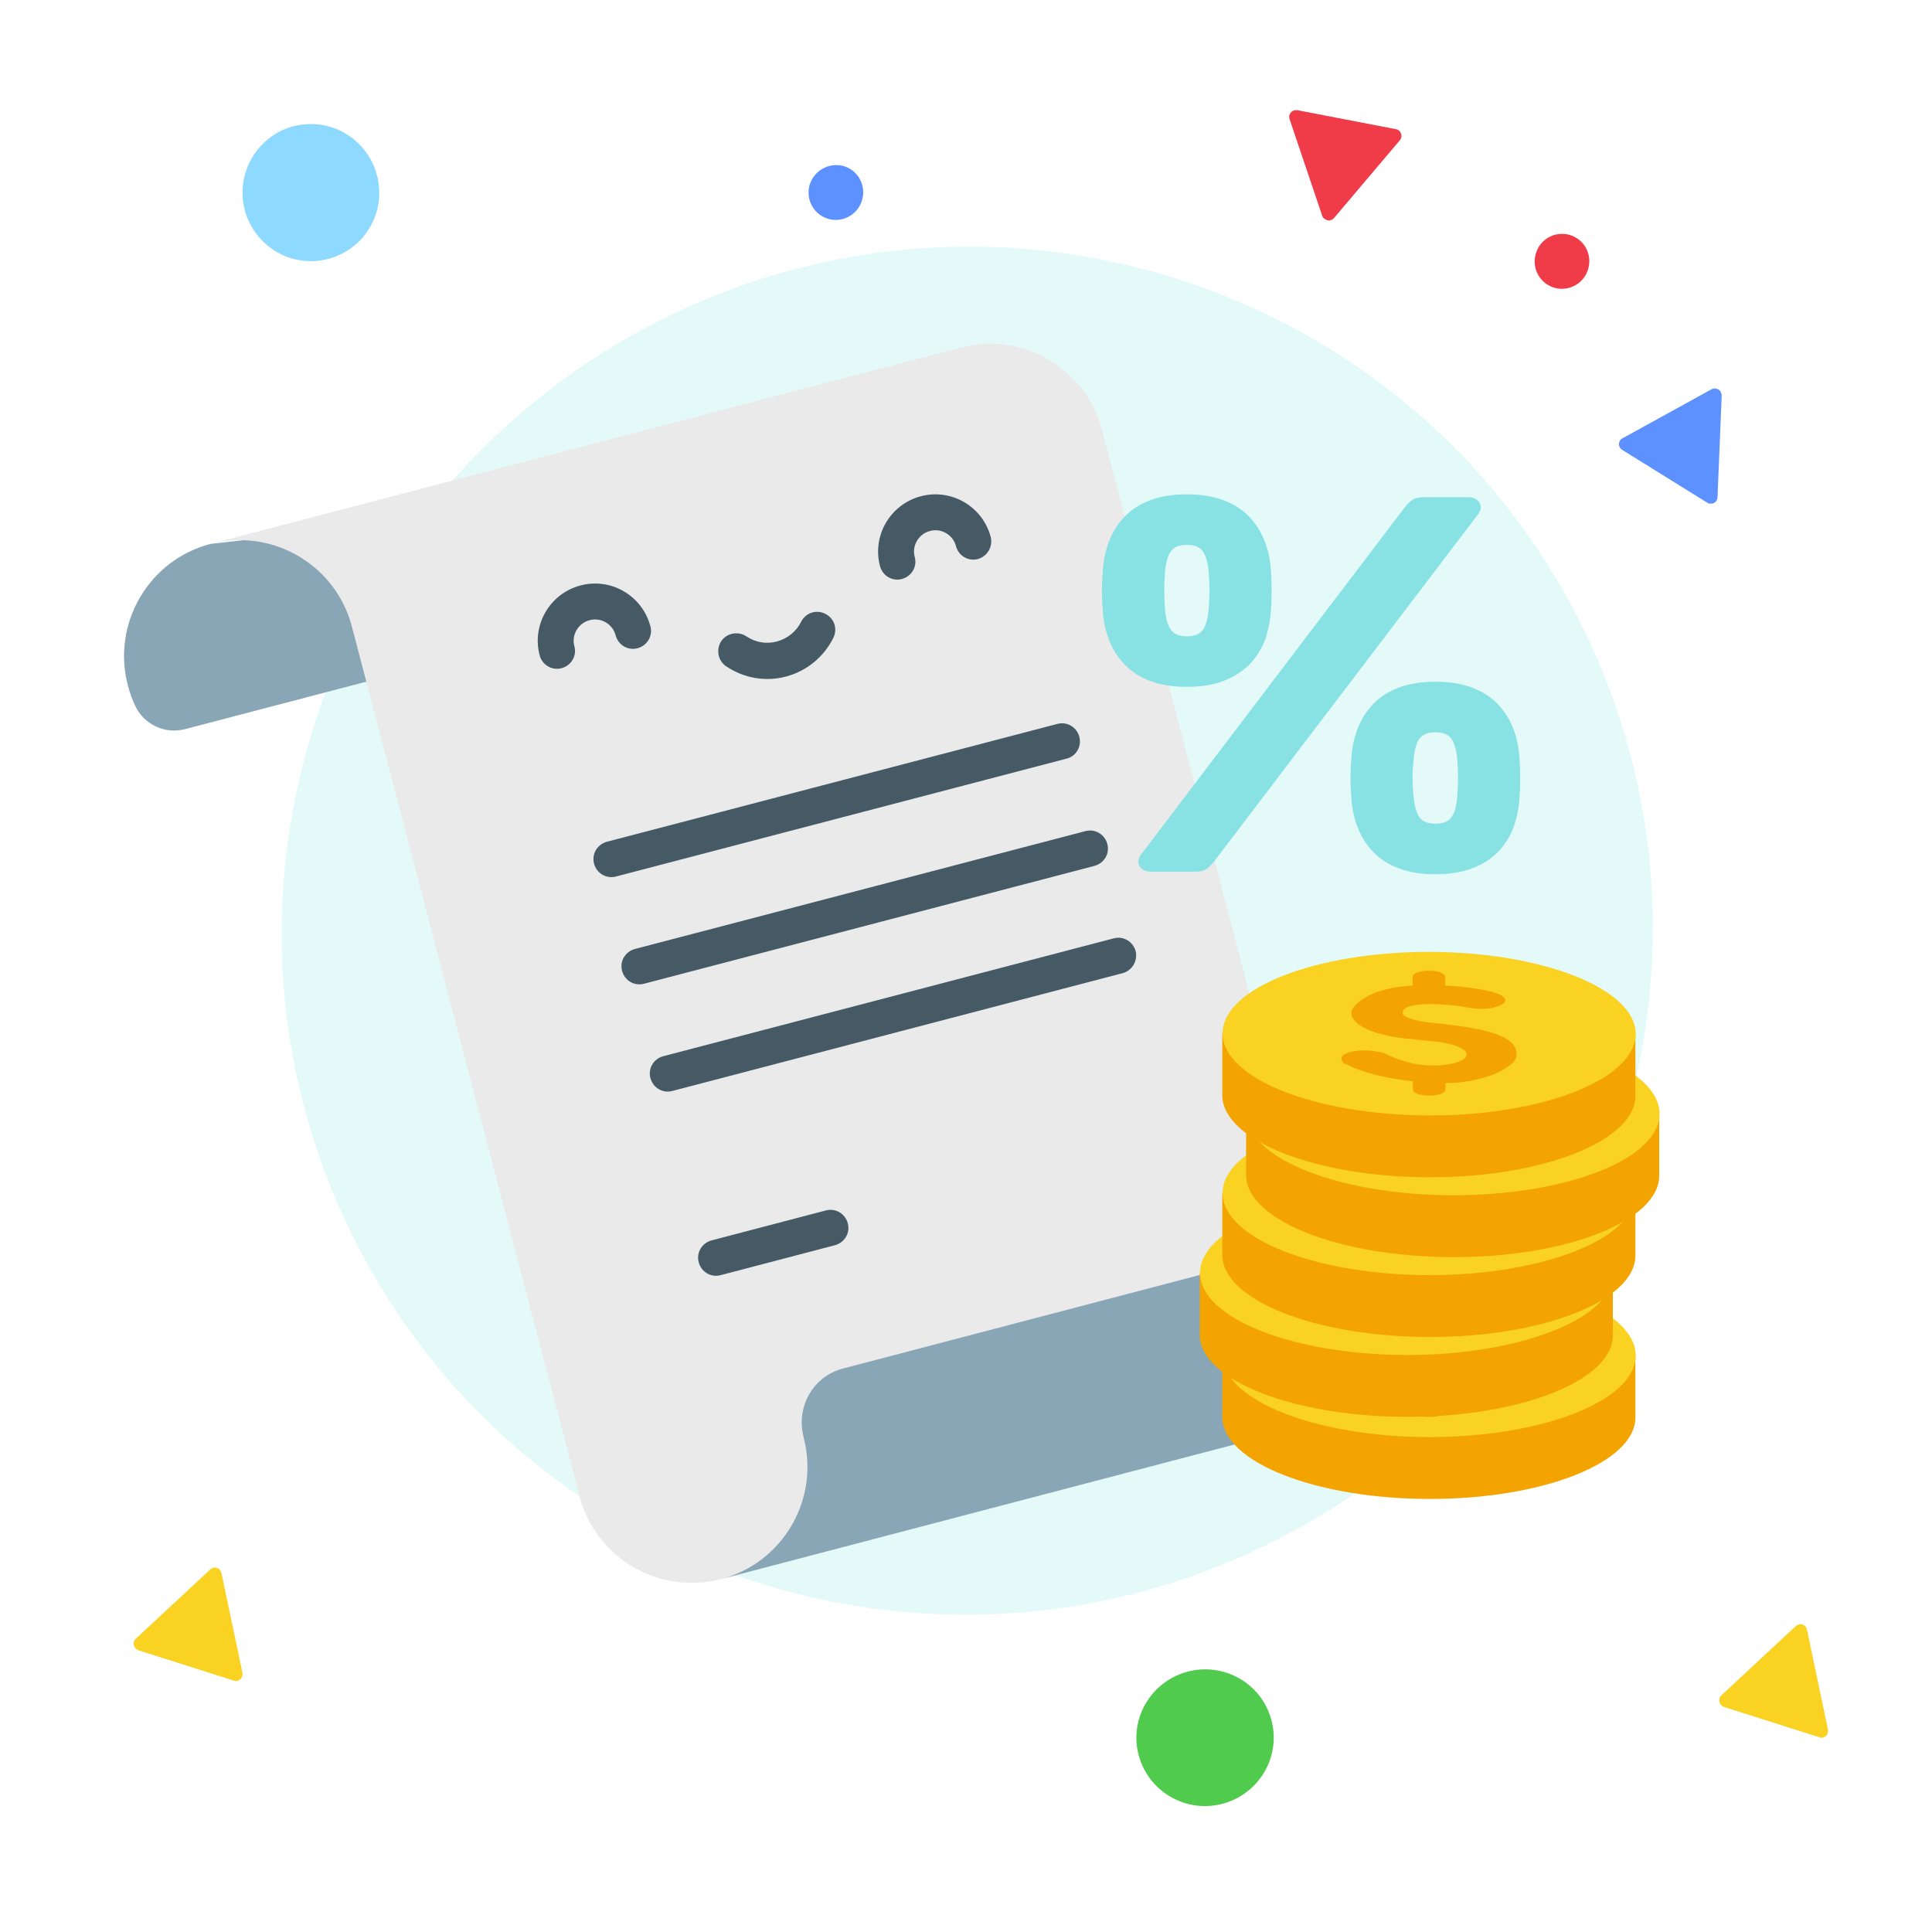 <svg xmlns="http://www.w3.org/2000/svg" fill="none" viewBox="0 0 600 600">
<path fill="#fff" d="M0 0h600v600H0z"></path>
<path fill="#E4FAF9" d="M403.529 474.471c102.851-57.21 140.046-186.613 83.078-289.029-56.969-102.417-186.528-139.064-289.379-81.854-102.85 57.21-140.046 186.613-83.078 289.029 56.969 102.417 186.528 139.064 289.379 81.854"></path>
<path fill="#8ED9FF" fill-rule="evenodd" d="M75.392 61.712c1.1 11.7 11.4 20.4 23.1 19.3s20.3-11.4 19.2-23.1-11.4-20.4-23.1-19.3c-11.6 1-20.2 11.4-19.2 23.1" clip-rule="evenodd"></path>
<path fill="#51CB4D" fill-rule="evenodd" d="M380.89 559.812c11.2-3.7 17.3-15.7 13.6-26.8-3.6-11.1-15.7-17.2-26.9-13.5s-17.3 15.7-13.6 26.8 15.7 17.2 26.9 13.5" clip-rule="evenodd"></path>
<path fill="#EF3C48" fill-rule="evenodd" d="M476.891 79.012c-1.2 4.6 1.5 9.2 6 10.4s9.2-1.5 10.4-6.1-1.5-9.2-6-10.4c-4.6-1.2-9.2 1.5-10.4 6.1" clip-rule="evenodd"></path>
<path fill="#528AFF" fill-rule="evenodd" d="M251.391 57.612c-1.2 4.6 1.5 9.2 6 10.4s9.2-1.5 10.4-6.1-1.5-9.2-6-10.4c-4.5-1.1-9.2 1.6-10.4 6.1M534.691 122.812l-1.3 31.6c0 1.2-1 2.1-2.2 2-.4 0-.7-.1-1-.3l-26.4-16.4c-1-.6-1.3-1.9-.7-2.9.2-.3.5-.6.8-.7l27.6-15.2c1-.6 2.3-.2 2.9.8.2.4.3.8.3 1.1" clip-rule="evenodd" opacity="0.93"></path>
<path fill="#F9D222" fill-rule="evenodd" d="m68.79 488.612 6.5 30.9c.2 1.1-.5 2.3-1.6 2.5-.4.1-.7.1-1.1-.1l-29.6-9.4c-1.1-.4-1.7-1.6-1.4-2.7.1-.3.3-.7.6-.9l23.1-21.5c.9-.8 2.2-.8 3 .1.2.4.4.7.5 1.1M561.191 506.212l6.5 30.9c.2 1.1-.5 2.3-1.6 2.5-.4.1-.7.1-1.1-.1l-29.6-9.4c-1.1-.4-1.7-1.6-1.4-2.7.1-.3.3-.7.6-.9l23.1-21.5c.9-.8 2.2-.8 3 .1.3.3.4.7.5 1.1" clip-rule="evenodd"></path>
<path fill="#EF3C48" fill-rule="evenodd" d="m410.592 66.912-10.1-29.9c-.4-1.1.2-2.3 1.3-2.7.3-.1.7-.1 1.1-.1l30.6 5.9c1.2.2 1.9 1.3 1.7 2.5-.1.4-.2.7-.5 1l-20.4 24.1c-.8.9-2.1 1-3 .2-.4-.3-.6-.6-.7-1" clip-rule="evenodd"></path>
<path fill="#89A6B7" d="m114.39 163.312-49 5.6c-19.2 5-30.7 24.7-25.7 43.9q.9 3.45 2.4 6.6c2.8 5.7 9.3 8.7 15.5 7l85.9-22.5z"></path>
<path fill="#EAEAEA" d="M342.291 133.612c-5-19.2-24.7-30.7-43.9-25.7l-233 61c19.2-5 38.9 6.5 43.9 25.7l70.7 270.1c5 19.2 24.7 30.7 43.9 25.7l1.1-.3 3-.9 9.3-3.5-1-1 176.6-81z"></path>
<path fill="#89A6B7" d="M439.191 395.812c-2.6-9-11.9-14.2-21-11.8l-156.4 41c-9.3 2.4-14.7 12-12.2 21.3v.2c5 19.2-6.5 38.9-25.7 43.9l189.2-49.6c19.4-5.1 31.5-25.2 26.2-44.5 0-.1 0-.3-.1-.5"></path>
<path fill="#455A64" d="M197.99 201.312c-3 .8-6-1-6.8-4-.9-3.5-4.6-5.7-8.1-4.7-3.5.9-5.7 4.6-4.7 8.1.8 3-1 6-4 6.8s-6-1-6.8-4c-2.5-9.5 3.2-19.2 12.7-21.7s19.2 3.2 21.7 12.7c.8 3-1 6-4 6.8M303.689 173.612c-3 .8-6-1-6.8-4-.9-3.5-4.6-5.7-8.1-4.7-3.5.9-5.7 4.6-4.7 8.1.8 3-1 6-4 6.8s-6-1-6.8-4c-2.5-9.5 3.2-19.2 12.7-21.7s19.2 3.2 21.7 12.7c.7 3-1.1 6-4 6.8M244.09 210.112c-6.4 1.7-13.1.5-18.6-3.2-2.5-1.7-3.2-5.2-1.5-7.8 1.7-2.5 5.2-3.2 7.8-1.5 2.8 1.9 6.2 2.5 9.5 1.6s6-3.1 7.5-6.1c1.4-2.8 4.7-3.9 7.5-2.5s3.9 4.7 2.5 7.5c-3 6-8.3 10.3-14.7 12M331.191 235.612l-139.9 36.6c-3 .8-6-1-6.8-4s1-6 4-6.8l139.9-36.6c3-.8 6 1 6.8 4s-1 6.1-4 6.8M339.89 268.912l-139.9 36.6c-3 .8-6-1-6.8-4s1-6 4-6.8l139.9-36.6c3-.8 6 1 6.8 4s-1 6-4 6.8M348.691 302.212l-139.9 36.6c-3 .8-6-1-6.8-4s1-6 4-6.8l139.9-36.6c3-.8 6 1 6.8 4 .7 3-1.1 6-4 6.8M259.291 386.712l-35.5 9.3c-3 .8-6-1-6.8-4s1-6 4-6.8l35.5-9.3c3-.8 6 1 6.8 4s-1 6-4 6.8"></path>
<path fill="#F4A400" d="M485.19 420.813c-11.2-3.8-25.6-6.1-41.4-6.1-15.9 0-30.5 2.3-41.8 6.1h-22.4v19.4c.3 13.9 28.9 25.2 64.1 25.3 35.4.1 64.2-11.3 64.2-25.3v-19.4z"></path>
<path fill="#F9D222" d="M443.789 446.313c-35.4-.1-64.1-11.5-64.1-25.5s28.8-25.3 64.2-25.3c35.4.1 64.1 11.5 64.1 25.5-.1 14-28.9 25.3-64.2 25.3"></path>
<path fill="#F4A400" d="M417.589 430.313c-1.5-1.2-1.5-2.3-.1-3.1s3.6-1.2 6.3-1.2c1.8 0 3.8.3 5.9.8 2.2 1.2 4.9 2.2 8 3s6.4 1.1 9.8.8c1.6-.1 3-.4 4.3-.7q1.8-.6 2.7-1.2.9-.75.9-1.5c0-.5-.4-1.1-1.1-1.5-1-.6-2-1.1-3.1-1.4s-2.3-.6-3.5-.8-2.4-.3-3.5-.4-2.2-.2-3.1-.3c-1.6-.2-3.2-.4-4.8-.5-1.6-.2-3.2-.4-4.7-.7s-2.9-.7-4.3-1.1-2.7-1-4-1.7q-1.8-.9-2.7-2.1c-.6-.7-1-1.4-1-2.1 0-.9.4-1.8 1.3-2.7s2-1.8 3.5-2.6c1.4-.8 3.2-1.5 5.1-2q3-.9 6.3-1.2c4.5-.5 9.2-.5 14-.2 4.9.3 9.2.9 13.1 1.8 1.5.4 2.6.9 3.4 1.3.7.5 1.1.9 1.1 1.3 0 .5-.3 1-1 1.4s-1.6.7-2.7 1-2.4.4-3.9.4c-1.4 0-3-.2-4.6-.5-1.3-.3-3.1-.5-5.4-.7s-4.6-.3-6.8-.3c-2.2.1-4.1.3-5.6.8s-2.1 1.4-1.8 2.5c.6.5 1.4.9 2.3 1.2s1.9.6 3 .8 2.3.4 3.6.5c1.3.2 2.5.3 3.7.4 3.3.4 6.4.8 9.1 1.3q4.2.75 7.2 1.8c2 .7 3.6 1.6 4.7 2.6s1.7 2.2 1.7 3.7c0 1.1-.6 2.3-1.9 3.3s-3 2-5.1 2.9c-2.1.8-4.5 1.5-7.1 2-2.7.5-5.3.8-8 .7-6 0-11.8-.5-17.5-1.6s-10.2-2.5-13.6-4.4z"></path>
<path fill="#F4A400" d="M438.689 432.213v5.9c0 2.6 10.1 2.6 10.1 0v-6.6c-3.3.3-6.7.6-10.1.7M438.989 409.012c3.3-.2 6.6-.1 9.8.1v-5.8c0-2.6-10.1-2.6-10.1 0v5.7z"></path>
<path fill="#F4A400" d="M478.19 395.313c-11.2-3.8-25.6-6.1-41.4-6.1-15.9 0-30.5 2.3-41.8 6.1h-22.4v19.4c.3 13.9 28.9 25.2 64.1 25.3 35.4.1 64.2-11.3 64.2-25.3v-19.4z"></path>
<path fill="#F9D222" d="M436.789 420.813c-35.4-.1-64.1-11.5-64.1-25.5s28.8-25.3 64.2-25.3 64.1 11.5 64.1 25.5-28.9 25.3-64.2 25.3"></path>
<path fill="#F4A400" d="M410.589 404.813c-1.5-1.2-1.5-2.3-.1-3.1s3.6-1.2 6.3-1.2c1.8 0 3.8.3 5.9.8 2.2 1.2 4.9 2.2 8 3s6.4 1.1 9.8.8c1.6-.1 3-.4 4.3-.7q1.8-.6 2.7-1.2.9-.75.9-1.5c0-.5-.4-1.1-1.1-1.5-1-.6-2-1.1-3.1-1.4s-2.3-.6-3.5-.8-2.4-.3-3.5-.4-2.2-.2-3.1-.3c-1.6-.2-3.2-.4-4.8-.5-1.6-.2-3.2-.4-4.7-.7s-2.9-.7-4.3-1.1-2.7-1-4-1.7q-1.8-.9-2.7-2.1c-.6-.7-1-1.4-1-2.1 0-.9.4-1.8 1.3-2.7s2-1.8 3.5-2.6c1.4-.8 3.2-1.5 5.1-2q3-.9 6.3-1.2c4.5-.5 9.2-.5 14-.2 4.9.3 9.2.9 13.1 1.8 1.5.4 2.6.9 3.4 1.3.7.5 1.1.9 1.1 1.3 0 .5-.3 1-1 1.4s-1.6.7-2.7 1-2.4.4-3.9.4-3-.2-4.6-.5c-1.3-.3-3.1-.5-5.4-.7s-4.6-.3-6.8-.3c-2.2.1-4.1.3-5.6.8s-2.1 1.4-1.8 2.5c.6.5 1.4.9 2.3 1.2s1.9.6 3 .8 2.3.4 3.6.5c1.3.2 2.5.3 3.7.4 3.3.4 6.4.8 9.1 1.3q4.2.75 7.2 1.8c2 .7 3.6 1.6 4.7 2.6s1.7 2.2 1.7 3.7c0 1.1-.6 2.3-1.9 3.3-1.3 1.1-3 2-5.1 2.9-2.1.8-4.5 1.5-7.1 2-2.7.5-5.3.8-8 .7-6 0-11.8-.5-17.5-1.6s-10.2-2.5-13.6-4.4z"></path>
<path fill="#F4A400" d="M431.689 406.713v5.9c0 2.6 10.1 2.6 10.1 0v-6.6c-3.3.3-6.7.6-10.1.7M431.989 383.512c3.3-.2 6.6-.1 9.8.1v-5.8c0-2.6-10.1-2.6-10.1 0v5.7z"></path>
<path fill="#F4A400" d="M485.19 370.512c-11.2-3.8-25.6-6.1-41.4-6.1-15.9 0-30.5 2.3-41.8 6.1h-22.4v19.4c.3 13.9 28.9 25.2 64.1 25.3 35.4.1 64.2-11.3 64.2-25.3v-19.4z"></path>
<path fill="#F9D222" d="M443.789 396.012c-35.4-.1-64.1-11.5-64.1-25.5s28.8-25.3 64.2-25.3c35.4.1 64.1 11.5 64.1 25.5-.1 14-28.9 25.3-64.2 25.3"></path>
<path fill="#F4A400" d="M417.691 380.012c-1.5-1.2-1.5-2.3-.1-3.1s3.6-1.2 6.3-1.2c1.8 0 3.8.3 5.9.8 2.2 1.2 4.9 2.2 8 3s6.4 1.1 9.8.8c1.6-.1 3-.4 4.3-.7q1.8-.6 2.7-1.2.9-.75.9-1.5c0-.5-.4-1.1-1.1-1.5-1-.6-2-1.1-3.1-1.4s-2.3-.6-3.5-.8-2.4-.3-3.5-.4-2.2-.2-3.1-.3c-1.6-.2-3.2-.4-4.8-.5-1.6-.2-3.2-.4-4.7-.7s-2.9-.7-4.3-1.1-2.7-1-4-1.7q-1.8-.9-2.7-2.1c-.6-.7-1-1.4-1-2.1 0-.9.4-1.8 1.3-2.7s2-1.8 3.5-2.6c1.4-.8 3.2-1.5 5.1-2q3-.9 6.3-1.2c4.5-.5 9.2-.5 14-.2 4.9.3 9.2.9 13.1 1.8 1.5.4 2.6.9 3.4 1.3.7.5 1.1.9 1.1 1.3 0 .5-.3 1-1 1.4s-1.6.7-2.7 1-2.4.4-3.9.4c-1.4 0-3-.2-4.6-.5-1.3-.3-3.1-.5-5.4-.7s-4.6-.3-6.8-.3c-2.2.1-4.1.3-5.6.8s-2.1 1.4-1.8 2.5c.6.5 1.4.9 2.3 1.2s1.9.6 3 .8 2.3.4 3.6.5c1.3.2 2.5.3 3.7.4 3.3.4 6.4.8 9.1 1.3q4.2.75 7.2 1.8c2 .7 3.6 1.6 4.7 2.6s1.7 2.2 1.7 3.7c0 1.1-.6 2.3-1.9 3.3s-3 2-5.1 2.9c-2.1.8-4.5 1.5-7.1 2-2.7.5-5.3.8-8 .7-6 0-11.8-.5-17.5-1.6s-10.2-2.5-13.6-4.4z"></path>
<path fill="#F4A400" d="M438.791 381.912v5.9c0 2.6 10.1 2.6 10.1 0v-6.6c-3.4.3-6.8.6-10.1.7M438.991 358.712c3.3-.2 6.6-.1 9.8.1v-5.8c0-2.6-10.1-2.6-10.1 0v5.7z"></path>
<path fill="#F4A400" d="M492.59 345.712c-11.2-3.8-25.6-6.1-41.4-6.1-15.9 0-30.5 2.3-41.8 6.1h-22.4v19.4c.3 13.9 28.9 25.2 64.1 25.3 35.4.1 64.2-11.3 64.2-25.3v-19.4z"></path>
<path fill="#F9D222" d="M451.19 371.212c-35.4-.1-64.1-11.5-64.1-25.5s28.8-25.3 64.2-25.3c35.4.1 64.1 11.5 64.1 25.5s-28.8 25.3-64.2 25.3"></path>
<path fill="#F4A400" d="M425.091 355.212c-1.5-1.2-1.5-2.3-.1-3.1s3.6-1.2 6.3-1.2c1.8 0 3.8.3 5.9.8 2.2 1.2 4.9 2.2 8 3s6.4 1.1 9.8.8c1.6-.1 3-.4 4.3-.7q1.8-.6 2.7-1.2.9-.75.9-1.5c0-.5-.4-1.1-1.1-1.5-1-.6-2-1.1-3.1-1.4s-2.3-.6-3.5-.8-2.4-.3-3.5-.4-2.2-.2-3.1-.3c-1.6-.2-3.2-.4-4.8-.5-1.6-.2-3.2-.4-4.7-.7s-2.9-.7-4.3-1.1-2.7-1-4-1.7q-1.8-.9-2.7-2.1c-.6-.7-1-1.4-1-2.1 0-.9.4-1.8 1.3-2.7s2-1.8 3.5-2.6c1.4-.8 3.2-1.5 5.1-2q3-.9 6.3-1.2c4.5-.5 9.2-.5 14-.2 4.9.3 9.2.9 13.1 1.8 1.5.4 2.6.9 3.4 1.3.7.5 1.1.9 1.1 1.3 0 .5-.3 1-1 1.4s-1.6.7-2.7 1-2.4.4-3.9.4c-1.4 0-3-.2-4.6-.5-1.3-.3-3.1-.5-5.4-.7s-4.6-.3-6.8-.3c-2.2.1-4.1.3-5.6.8s-2.1 1.4-1.8 2.5c.6.5 1.4.9 2.3 1.2s1.9.6 3 .8 2.3.4 3.6.5c1.3.2 2.5.3 3.7.4 3.3.4 6.4.8 9.1 1.3q4.2.75 7.2 1.8c2 .7 3.6 1.6 4.7 2.6s1.7 2.2 1.7 3.7c0 1.1-.6 2.3-1.9 3.3-1.3 1.1-3 2-5.1 2.9-2.1.8-4.5 1.5-7.1 2-2.7.5-5.3.8-8 .7-6 0-11.8-.5-17.5-1.6s-10.2-2.5-13.6-4.4z"></path>
<path fill="#F4A400" d="M446.191 357.112v5.9c0 2.6 10.1 2.6 10.1 0v-6.6c-3.4.4-6.7.6-10.1.7M446.392 333.912c3.3-.2 6.6-.1 9.8.1v-5.8c0-2.6-10.1-2.6-10.1 0v5.7z"></path>
<path fill="#F4A400" d="M485.19 320.913c-11.2-3.8-25.6-6.101-41.4-6.101-15.9 0-30.5 2.301-41.8 6.101h-22.4v19.399c.3 13.901 28.9 25.2 64.1 25.3 35.4.1 64.2-11.3 64.2-25.3v-19.399z"></path>
<path fill="#F9D222" d="M443.789 346.412c-35.4-.1-64.1-11.5-64.1-25.5s28.8-25.3 64.2-25.3c35.4.1 64.1 11.5 64.1 25.5-.1 14-28.8 25.4-64.2 25.3"></path>
<path fill="#F4A400" d="M417.691 330.512c-1.5-1.2-1.5-2.3-.1-3.1s3.6-1.2 6.3-1.2c1.8 0 3.8.3 5.9.8 2.2 1.2 4.9 2.2 8 3s6.4 1.1 9.8.8c1.6-.1 3-.4 4.3-.7q1.8-.6 2.7-1.2.9-.75.9-1.5c0-.5-.4-1.1-1.1-1.5-1-.6-2-1.1-3.1-1.4s-2.3-.6-3.5-.8-2.4-.3-3.5-.4-2.2-.2-3.1-.3c-1.6-.2-3.2-.4-4.8-.5-1.6-.2-3.2-.4-4.7-.7s-2.9-.7-4.3-1.1-2.7-1-4-1.7q-1.8-.9-2.7-2.1c-.6-.7-1-1.4-1-2.1 0-.9.4-1.8 1.3-2.7s2-1.8 3.5-2.6c1.4-.8 3.2-1.5 5.1-2q3-.9 6.3-1.2c4.5-.5 9.2-.5 14-.2 4.9.3 9.2.9 13.1 1.8 1.5.4 2.6.9 3.4 1.3.7.5 1.1.9 1.1 1.3 0 .5-.3 1-1 1.4s-1.6.7-2.7 1-2.4.4-3.9.4c-1.4 0-3-.2-4.6-.5-1.3-.3-3.1-.5-5.4-.7s-4.6-.3-6.8-.3c-2.2.1-4.1.3-5.6.8s-2.1 1.4-1.8 2.5c.6.5 1.4.9 2.3 1.2s1.9.6 3 .8 2.3.4 3.6.5c1.3.2 2.5.3 3.7.4 3.3.4 6.4.8 9.1 1.3q4.2.75 7.2 1.8c2 .7 3.6 1.6 4.7 2.6s1.7 2.2 1.7 3.7c0 1.1-.6 2.3-1.9 3.3s-3 2-5.1 2.9c-2.1.8-4.5 1.5-7.1 2-2.7.5-5.3.8-8 .7-6 0-11.8-.5-17.5-1.6s-10.2-2.5-13.6-4.4z"></path>
<path fill="#F4A400" d="M438.791 332.412v5.9c0 2.6 10.1 2.6 10.1 0v-6.6c-3.4.3-6.7.5-10.1.7M438.991 309.112c3.3-.2 6.6-.1 9.8.1v-5.8c0-2.6-10.1-2.6-10.1 0v5.7z"></path>
<path fill="#88E2E3" d="M394.691 177.112q.45 6.6 0 12.6c-.2 3.3-.9 6.4-1.9 9.2q-1.65 4.2-4.8 7.5c-2.2 2.2-4.9 3.8-8.1 5.1-3.2 1.2-7 1.8-11.3 1.8s-8.1-.6-11.3-1.8-5.9-2.9-8-5.1q-3.15-3.3-4.8-7.5c-1.1-2.8-1.8-5.9-2-9.2-.2-2.2-.3-4.3-.3-6.2s.1-4.1.3-6.4c.2-3.3.9-6.4 2-9.2q1.65-4.2 4.8-7.5c2.1-2.2 4.8-3.9 8-5.1s7-1.8 11.3-1.8 8.1.6 11.3 1.8 5.9 2.9 8 5.1q3.15 3.3 4.8 7.5c1.1 2.8 1.8 5.9 2 9.2m41.6-19.6c.8-1 1.6-1.8 2.4-2.3.8-.6 2-.8 3.6-.8h13.6c1.2 0 2.2.3 2.9.9s1.1 1.4 1.1 2.4c0 .2-.1.5-.2.8s-.3.7-.5 1l-82.2 108.1c-.8 1-1.6 1.8-2.4 2.3-.8.6-2 .8-3.6.8h-13.5c-1.2 0-2.2-.3-2.9-.9s-1.1-1.4-1.1-2.4c0-.2.1-.5.2-.8s.3-.7.5-1zm-74.5 31.4c.2 2.9.8 5 1.7 6.5.9 1.4 2.6 2.2 5.1 2.2s4.1-.7 5.1-2.2c.9-1.4 1.5-3.6 1.7-6.5.3-3.7.3-7.3 0-11-.2-2.9-.8-5-1.7-6.5-.9-1.4-2.6-2.2-5.1-2.2s-4.1.7-5.1 2.2c-.9 1.4-1.5 3.6-1.7 6.5-.3 3.7-.3 7.4 0 11m110.1 46.4q.45 6.6 0 12.6c-.2 3.3-.9 6.4-1.9 9.2q-1.65 4.2-4.8 7.5c-2.2 2.2-4.8 3.9-8.1 5.1-3.2 1.2-7 1.8-11.3 1.8s-8.1-.6-11.3-1.8-5.9-2.9-8-5.1q-3.15-3.3-4.8-7.5c-1.1-2.8-1.8-5.9-2-9.2-.2-2.2-.3-4.3-.3-6.2s.1-4.1.3-6.4c.2-3.3.9-6.4 2-9.2q1.65-4.2 4.8-7.5c2.1-2.2 4.8-3.9 8-5.1s7-1.8 11.3-1.8 8.1.6 11.3 1.8 5.9 2.9 8 5.1q3.15 3.3 4.8 7.5c1.1 2.8 1.8 5.9 2 9.2m-32.9 11.8c.2 2.9.8 5 1.7 6.5.9 1.4 2.6 2.2 5.1 2.2 2.4 0 4.1-.7 5.1-2.2.9-1.4 1.5-3.6 1.7-6.5.3-3.7.3-7.3 0-11-.2-2.9-.8-5-1.7-6.5-.9-1.4-2.6-2.2-5.1-2.2-2.4 0-4.1.7-5.1 2.2-.9 1.4-1.5 3.6-1.7 6.5-.4 3.7-.4 7.4 0 11"></path>
</svg>